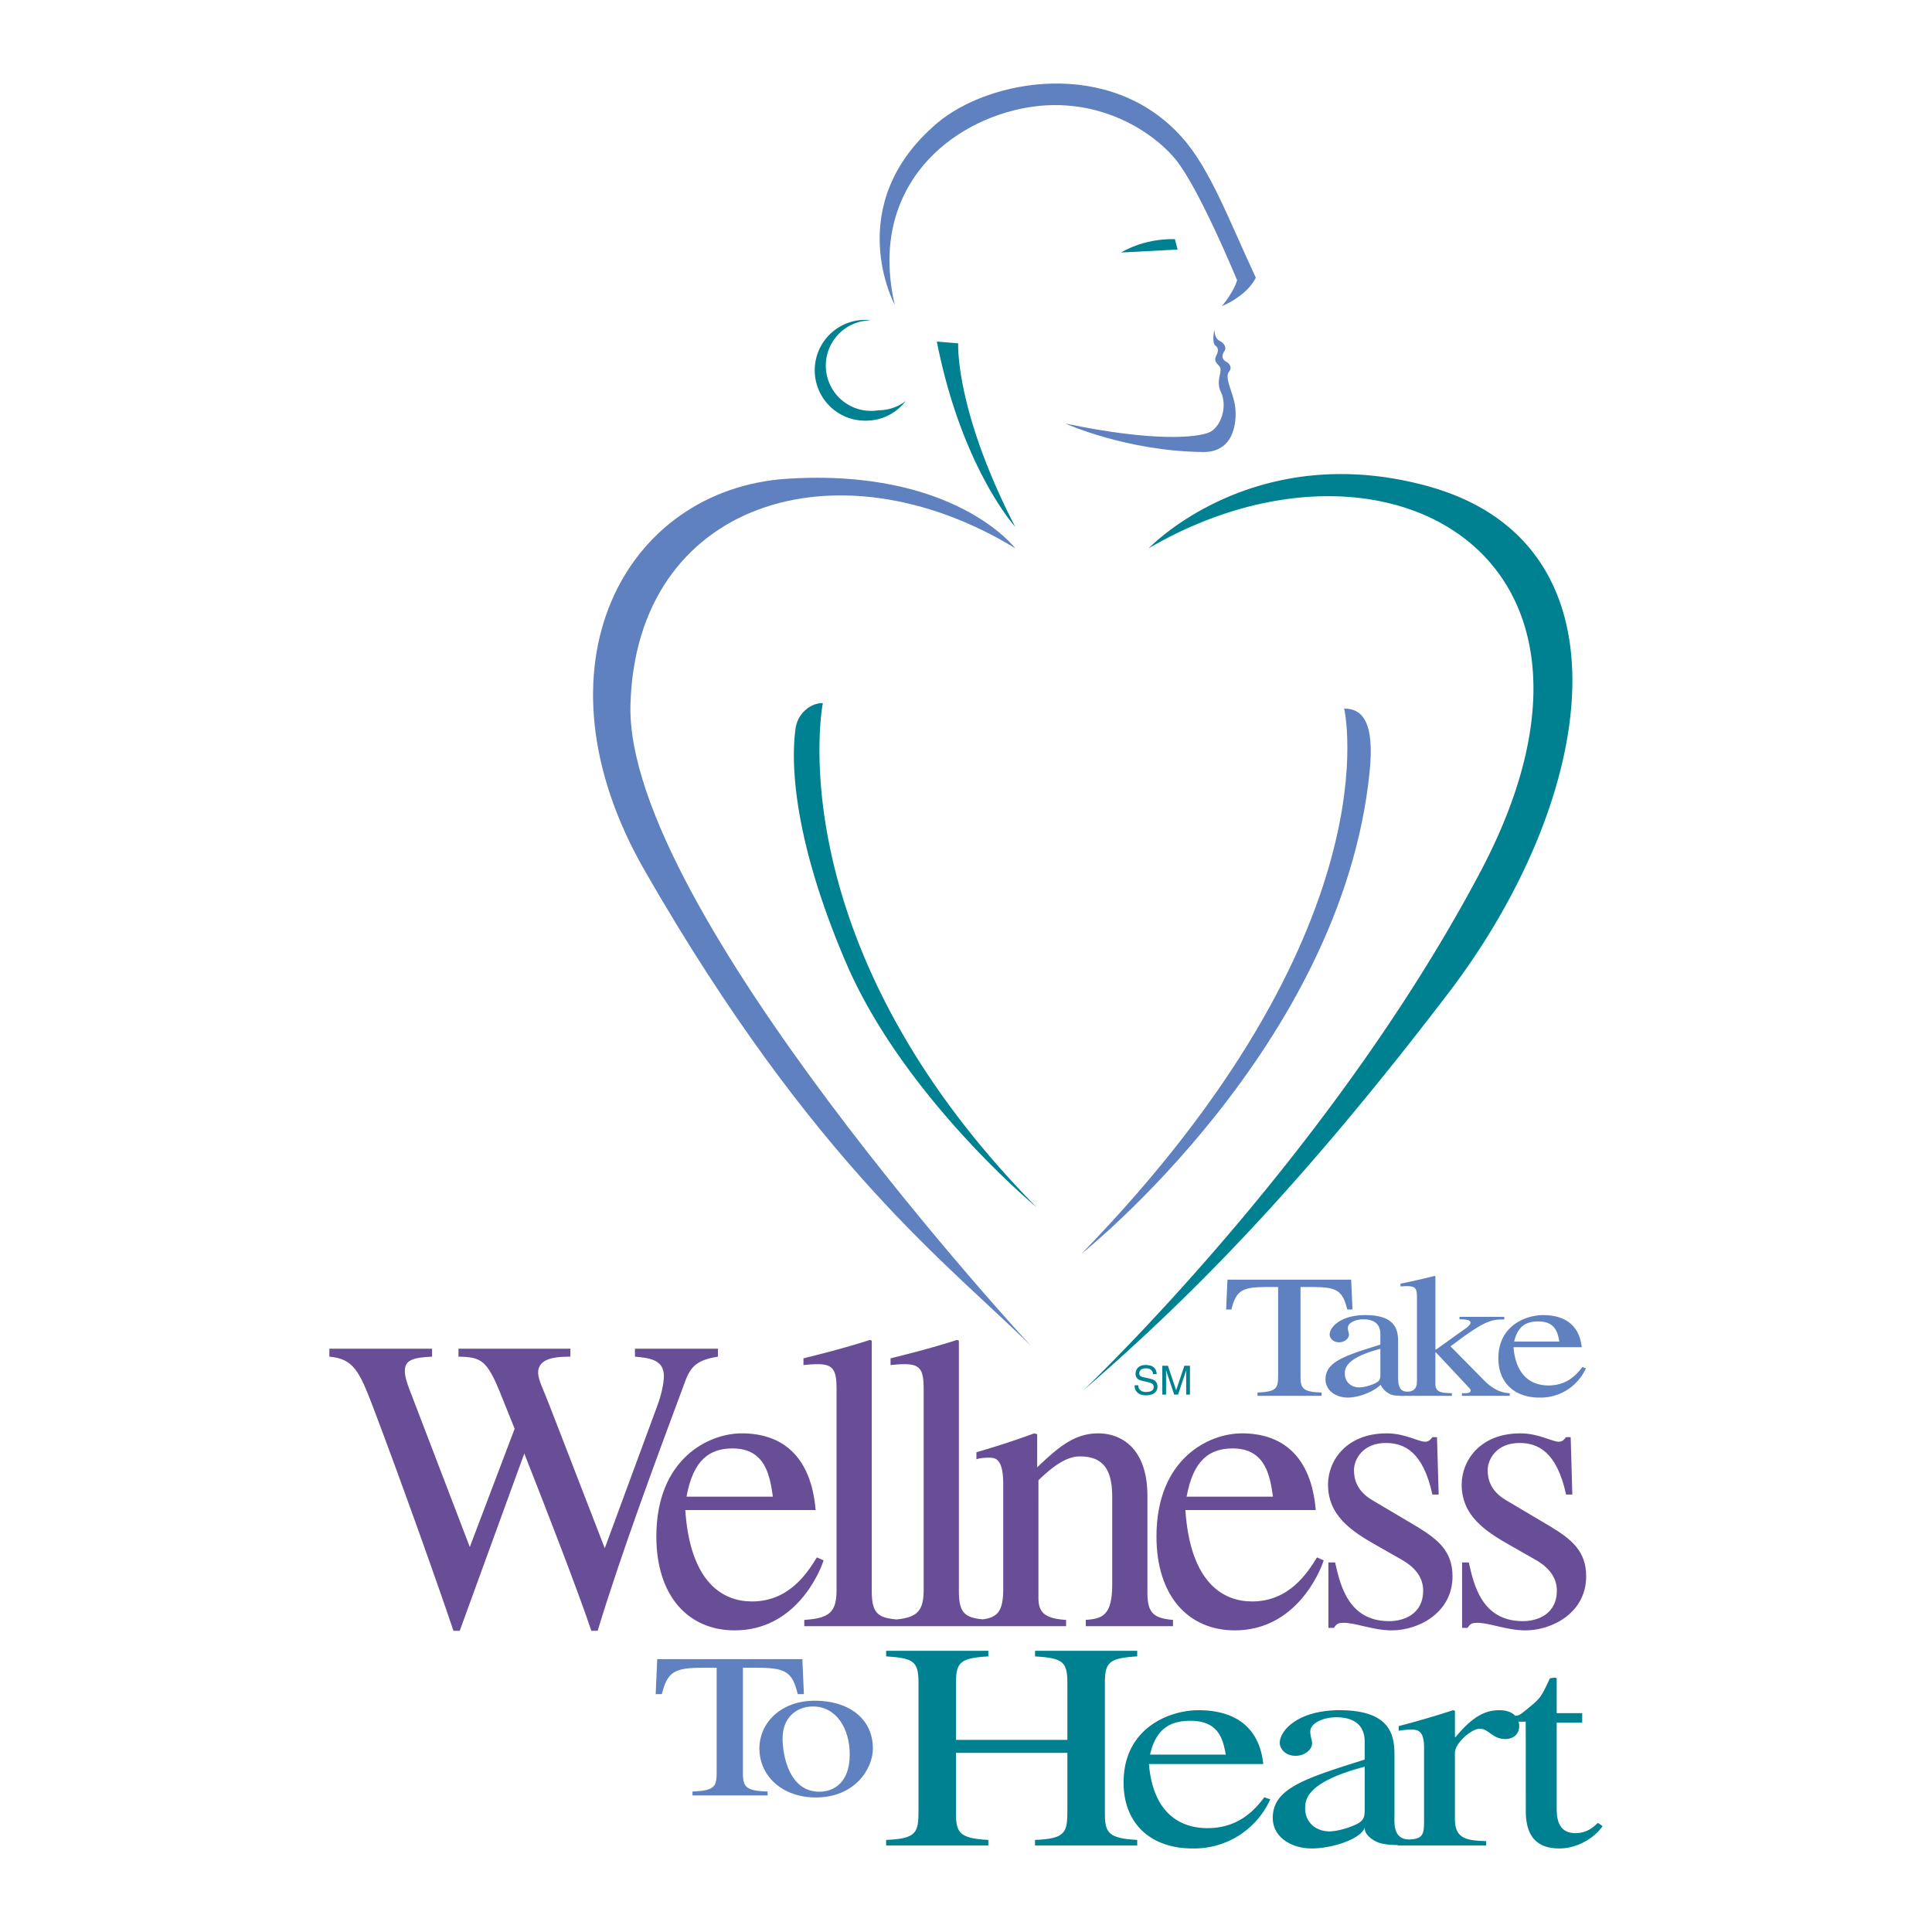<svg xmlns="http://www.w3.org/2000/svg" width="2500" height="2500" viewBox="0 0 192.756 192.756"><g fill-rule="evenodd" clip-rule="evenodd"><path fill="#fff" d="M0 0h192.756v192.756H0V0z"/><path d="M71.629 135.354c-2.049.334-2.718.92-3.304 2.551-2.886 7.777-6.232 16.729-8.699 24.799H59c-1.464-4.35-4.894-13.131-6.691-17.689l-6.441 17.689h-.628c-1.406-4.217-5.278-15.107-8.071-22.457-1.338-3.473-1.924-4.684-4.308-4.893v-.795h10.247v.795c-1.882.082-2.718.334-2.718 1.42 0 .586.25 1.297.459 1.842l6.023 15.725 4.475-11.795-1.381-3.428c-1.38-3.473-2.007-3.723-4.224-3.764v-.795h11.166v.795c-1.296 0-3.22.082-3.22 1.588 0 .711.502 1.631 1.13 3.262l5.52 14.262 5.228-14.178c.334-.879.669-2.133.669-3.012 0-1.631-1.465-1.797-2.886-1.922v-.795h8.28v.795zM82.171 155.678c-.417 1.297-2.843 6.984-8.866 6.984-4.643 0-7.821-3.43-7.821-9.369 0-7.736 5.186-10.287 8.532-10.287 3.931 0 6.9 2.174 7.36 7.652H68.37c.501 7.404 3.889 9.119 6.649 9.119 3.722 0 5.521-2.846 6.482-4.393l.67.294zm-5.06-6.358c-.293-2.006-.711-4.809-4.015-4.809-2.3 0-3.932 1.129-4.601 4.809h8.616z" fill="#684e96"/><path d="M114.479 158.855v-9.576c0-5.145-2.969-6.273-4.893-6.273-2.469 0-4.057 1.463-6.107 3.387v-3.303l-.291-.084a85.22 85.22 0 0 1-5.771 1.883v.709c.166-.082.627-.166 1.213-.166.668 0 1.463.041 1.463 2.676v10.373c0 2.219-.512 2.879-2.043 3.082-1.82-.174-2.382-.68-2.382-2.832v-24.967l-.168-.084c-2.217.711-4.434 1.297-6.65 1.84v.67c.502-.043.878-.084 1.422-.084 1.631 0 1.882.668 1.882 2.551v19.949c0 2.127-.648 2.752-2.698 2.967-1.896-.168-2.48-.652-2.48-2.842v-24.967l-.167-.084c-2.216.711-4.433 1.297-6.649 1.84v.67c.501-.043.878-.084 1.421-.084 1.631 0 1.882.668 1.882 2.551v19.949c0 2.301-.753 2.844-3.221 3.012v.627H106.365v-.627c-2.176-.127-2.76-.795-2.76-2.176V147.69c1.588-1.547 2.885-2.383 4.141-2.383 2.467 0 3.219 1.506 3.219 4.057v8.74c0 3.178-1.086 3.387-2.635 3.514v.627h8.699v-.627c-2.049-.169-2.55-.796-2.55-2.763z" fill="#684e96"/><path d="M132.066 155.678c-.418 1.297-2.844 6.984-8.865 6.984-4.643 0-7.82-3.43-7.82-9.369 0-7.736 5.186-10.287 8.531-10.287 3.932 0 6.9 2.174 7.361 7.652h-13.008c.502 7.404 3.889 9.119 6.65 9.119 3.721 0 5.52-2.846 6.482-4.393l.669.294zm-5.06-6.358c-.293-2.006-.711-4.809-4.014-4.809-2.301 0-3.932 1.129-4.602 4.809h8.616zM142.91 149.111c-.922-4.266-2.803-5.145-4.643-5.145-2.301 0-3.18 1.631-3.18 2.719 0 .838.252 2.051 1.799 2.971l4.518 2.676c2.049 1.254 3.514 2.426 3.514 4.936 0 3.639-3.389 5.395-6.064 5.395-1.883 0-3.682-.795-4.852-.752-.502 0-.67.125-.92.502h-.545v-6.525h.67c.502 2.217 1.297 5.855 5.395 5.855 1.422 0 3.387-.668 3.387-3.053 0-1.338-.836-2.342-2.174-3.096l-2.426-1.381c-2.592-1.463-4.893-3.01-4.893-6.105 0-2.342 1.799-5.102 5.855-5.102 1.84 0 3.135.836 3.846.836.377 0 .586-.293.713-.459h.459l.168 5.729h-.627v-.001zM156.246 149.111c-.92-4.266-2.801-5.145-4.643-5.145-2.299 0-3.178 1.631-3.178 2.719 0 .838.25 2.051 1.799 2.971l4.516 2.676c2.049 1.254 3.514 2.426 3.514 4.936 0 3.639-3.389 5.395-6.064 5.395-1.883 0-3.68-.795-4.852-.752-.502 0-.67.125-.92.502h-.543v-6.525h.668c.502 2.217 1.297 5.855 5.395 5.855 1.424 0 3.389-.668 3.389-3.053 0-1.338-.836-2.342-2.174-3.096l-2.426-1.381c-2.594-1.463-4.895-3.01-4.895-6.105 0-2.342 1.799-5.102 5.855-5.102 1.84 0 3.137.836 3.848.836.377 0 .586-.293.711-.459h.461l.166 5.729h-.627v-.001z" fill="#684e96"/><path d="M131.852 139.262h-6.391v-.332c1.99-.07 2.057-.473 2.057-1.768v-8.756h-1.182c-2.408 0-2.998.334-3.48 2.242h-.525l.133-2.977h12.342l.133 2.977h-.525c-.461-1.926-1.072-2.242-3.48-2.242h-1.182v8.947c0 1.191.262 1.523 2.102 1.576v.333h-.002z" fill="#5f81c0"/><path d="M148.068 137.721l-3.348-3.395.635-.475c2.953-2.205 3.566-2.205 4.727-2.205v-.264h-4.465v.246c.92 0 1.094.141 1.094.332 0 .158-.174.352-.502.596-.877.596-2.168 1.559-2.955 2.102l-.043-.035v-7.285l-.088-.035a77.72 77.72 0 0 1-3.393.771v.279c.176-.018.371-.035.656-.035.854 0 .984.281.984 1.068v8.439c0 .639-.277 1.021-.967 1.021-.756 0-.91-.592-.914-1.424v-3.414c0-1.051 0-2.801-3.26-2.801-2.539 0-3.568 1.242-3.568 1.943 0 .279.264.77.941.77.57 0 .984-.385.984-.752 0-.158-.109-.42-.109-.684 0-.543.832-.857 1.555-.857.656 0 1.686.191 1.686 1.453v1.068c-3.568 1.121-5.471 1.715-5.471 3.467 0 1.172 1.137 1.863 2.318 1.82 1.357-.049 2.785-.812 3.174-1.279 0 0 .473 1.059 1.631 1.084.295.006.344.049.812.02h4.668V139l-.438-.018c-.723-.035-1.203-.176-1.203-.895v-3.168h.043l3.02 3.223c.264.297.461.455.461.578 0 .227-.285.279-.461.279h-.416v.262h4.771V139c-.59-.035-1.441-.158-2.559-1.279zm-10.349-.612c0 .525-.066.734-.744.998-.197.088-.875.314-1.357.314-.809 0-1.443-.543-1.443-1.365v-.035c0-.596.24-1.576 3.545-2.451v2.539h-.001z" fill="#5f81c0"/><path d="M158.225 136.514a4.958 4.958 0 0 1-4.639 2.924c-2.43 0-4.094-1.436-4.094-3.922 0-3.238 2.715-4.307 4.465-4.307 2.057 0 3.611.91 3.852 3.203h-6.807c.264 3.1 2.037 3.816 3.48 3.816 1.947 0 2.889-1.189 3.393-1.838l.35.124zm-2.649-2.662c-.152-.84-.371-2.014-2.1-2.014-1.205 0-2.059.475-2.408 2.014h4.508zM76.585 179.129h-7.497v-.391c2.336-.082 2.413-.555 2.413-2.074v-10.27h-1.386c-2.824 0-3.517.391-4.082 2.629h-.616l.154-3.492h14.48l.154 3.492h-.616c-.539-2.26-1.257-2.629-4.082-2.629H74.12v10.496c0 1.396.308 1.785 2.465 1.848v.391z" fill="#5f81c0"/><path d="M87.088 174.445c0 2.033-1.797 4.889-5.699 4.889-3.312 0-5.623-2.115-5.623-4.889 0-2.527 2.105-4.766 5.545-4.766 3.364.001 5.777 1.788 5.777 4.766zm-2.31.596c0-2.547-1.31-4.785-3.671-4.785-1.617 0-3.03 1.068-3.03 3.203 0 1.52.59 5.301 3.671 5.301 1.31 0 3.03-.781 3.03-3.719z" fill="#5f81c0"/><path d="M88.411 183.568c3.082-.117 3.229-.762 3.229-2.963v-12.707c0-2.17-.514-2.463-3.229-2.641v-.557h10.196v.557c-2.788.178-3.227.559-3.227 2.641v5.693h11.112v-5.693c0-2.17-.514-2.463-3.227-2.641v-.557h10.195v.557c-2.787.178-3.227.559-3.227 2.641v13.029c0 1.936.365 2.494 3.227 2.641v.559h-10.195v-.559c3.08-.117 3.227-.762 3.227-2.963v-5.723H95.38v6.045c0 1.936.367 2.494 3.227 2.641v.559H88.411v-.559z" fill="#008191"/><path d="M126.732 179.52a8.313 8.313 0 0 1-7.775 4.9c-4.07 0-6.857-2.406-6.857-6.574 0-5.428 4.547-7.219 7.482-7.219 3.445 0 6.051 1.527 6.453 5.371h-11.406c.439 5.193 3.41 6.396 5.832 6.396 3.264 0 4.842-1.994 5.684-3.08l.587.206zm-4.437-4.461c-.258-1.408-.625-3.375-3.521-3.375-2.018 0-3.447.793-4.035 3.375h7.556zM159.418 181.867c-.402.381-1.062 1.025-2.236 1.025-1.871 0-1.871-1.73-1.871-2.641v-8.391h2.547v-.939h-2.547v-3.404c0-.234-.416-.08-.672-.08-.938 2.018-.971 2.006-2.365 3.152-.703.561-.674.541-1.09.6-.336-.354-.875-.562-1.588-.562-1.393 0-2.641.588-4.363 2.672h-.074v-2.611l-.184-.061a93.34 93.34 0 0 1-5.428 1.586v.469c.33-.059.732-.117 1.246-.117.588 0 1.285.029 1.285 1.76v7.336c0 1.24-.086 1.707-1.143 1.842-2.008.236-1.809-1.605-1.809-2.457v-5.723c0-1.76 0-4.695-5.465-4.695-4.254 0-5.979 2.084-5.979 3.258 0 .471.439 1.291 1.578 1.291.953 0 1.65-.645 1.65-1.262 0-.264-.184-.703-.184-1.145 0-.908 1.393-1.438 2.604-1.438 1.1 0 2.824.322 2.824 2.436v1.789c-5.979 1.879-9.17 2.877-9.17 5.811 0 1.967 1.906 3.053 3.889 3.053 2.018 0 4.949-.928 5.318-2.143-.195.645.764 1.461 1.699 1.658.436.092.877.141 1.588.148l-.008.043h8.803v-.441c-1.871-.059-3.117-.176-3.117-2.201v-6.602c0-.939 1.613-2.406 2.494-2.406s1.246 1.027 2.529 1.027c.883 0 1.395-.559 1.395-1.291 0-.156-.025-.299-.062-.436l.711-.006.006 8.922c0 2.934 1.504 3.727 3.373 3.727 1.688 0 3.412-.969 4.291-2.23l-.475-.323zm-23.262-1.349c0 .879-.109 1.232-1.248 1.672-.33.146-1.467.527-2.273.527-1.357 0-2.42-.908-2.42-2.289v-.057c0-.998.402-2.643 5.941-4.109v4.256zM101.287 52.563s-5.331-5.864-7.819-18.483l2.132.178c.001 0-.354 6.576 5.687 18.305z" fill="#008191"/><path d="M101.287 54.696s-6.042-7.997-22.747-6.931c-16.141 1.03-25.947 18.661-14.217 39.097 16.946 29.527 30.745 39.63 38.564 47.449 0 0-40.519-43.716-39.986-63.976.534-20.26 20.615-26.48 38.386-15.639z" fill="#5f81c0"/><path d="M87.658 40.932a4.516 4.516 0 1 1-.773-8.969c-.158-.015-.31-.047-.471-.047a5.027 5.027 0 1 0 0 10.052c1.615 0 3.036-.775 3.956-1.959a4.48 4.48 0 0 1-2.712.923zM114.617 54.696s10.365-10.928 27.723-6.221c20.971 5.688 17.061 31.101 2.133 50.65s-25.947 30.566-36.432 39.629c0 0 24.58-23.223 39.689-51.833 16.706-31.633-9.656-45.91-33.113-32.225zM82.094 70.157s-4.739 23.873 21.326 50.292c0 0-13.267-10.992-19.015-24.405-6.042-14.099-5.272-21.562-5.035-23.34.218-1.644 1.658-2.606 2.724-2.547z" fill="#008191"/><path d="M134.105 70.69s5.213 22.037-26.184 54.38c0 0 25.984-20.629 28.73-48.102.484-4.817-.657-6.278-2.546-6.278zM89.273 30.427s-5.391-9.952 4.206-18.127c5.145-4.382 17.285-6.655 24.465 1.422 2.844 3.198 4.74 8.412 7.346 13.979 0 0-.652 1.659-3.377 2.844 0 0 1.215-1.466 1.512-2.591 0 0-3.762-9.138-6.131-12.041s-8.158-6.659-15.58-5.035c-7.584 1.659-15.048 8.294-12.441 19.549z" fill="#5f81c0"/><path d="M117.49 24.898l-5.629.296s2.15-1.414 5.361-1.333l.268 1.037z" fill="#008191"/><path d="M106.291 42.255s6.127 2.774 13.773 2.843c3.287.03 3.404-3.495 3.109-4.887-.285-1.337-1.021-2.577-.533-3.155.309-.364.043-.799-.311-.977-.451-.225-.445-.666-.172-1.041.264-.358-.051-.825-.422-1-.424-.199-.545-.611-.578-1.144 0 0-.295 1.303.119 1.599.414.297.193.746.059 1.007-.232.459.004.696.297 1.007.475.504-.414 1.348.178 2.605.717 1.525-.059 3.614-1.244 4.059-1.158.437-5.212.98-14.275-.916z" fill="#5f81c0"/><path d="M115.039 137.1c-.021-.443-.389-.584-.715-.584-.244 0-.656.068-.656.504 0 .244.172.324.34.365l.822.189c.373.088.652.312.652.77 0 .68-.633.869-1.125.869-.533 0-.742-.16-.869-.277-.246-.221-.293-.461-.293-.729h.365c0 .52.424.674.793.674.281 0 .752-.072.752-.486 0-.301-.139-.396-.611-.508l-.59-.137c-.188-.045-.613-.176-.613-.678 0-.449.293-.889.99-.889 1.006 0 1.105.6 1.123.916h-.365v.001zM118.346 139.137v-1.699c0-.084.008-.449.008-.719h-.008l-.811 2.418h-.385l-.809-2.412h-.008c0 .264.008.629.008.713v1.699h-.377v-2.877h.557l.822 2.432h.008l.816-2.432h.555v2.877h-.376z" fill="#008191"/></g></svg>